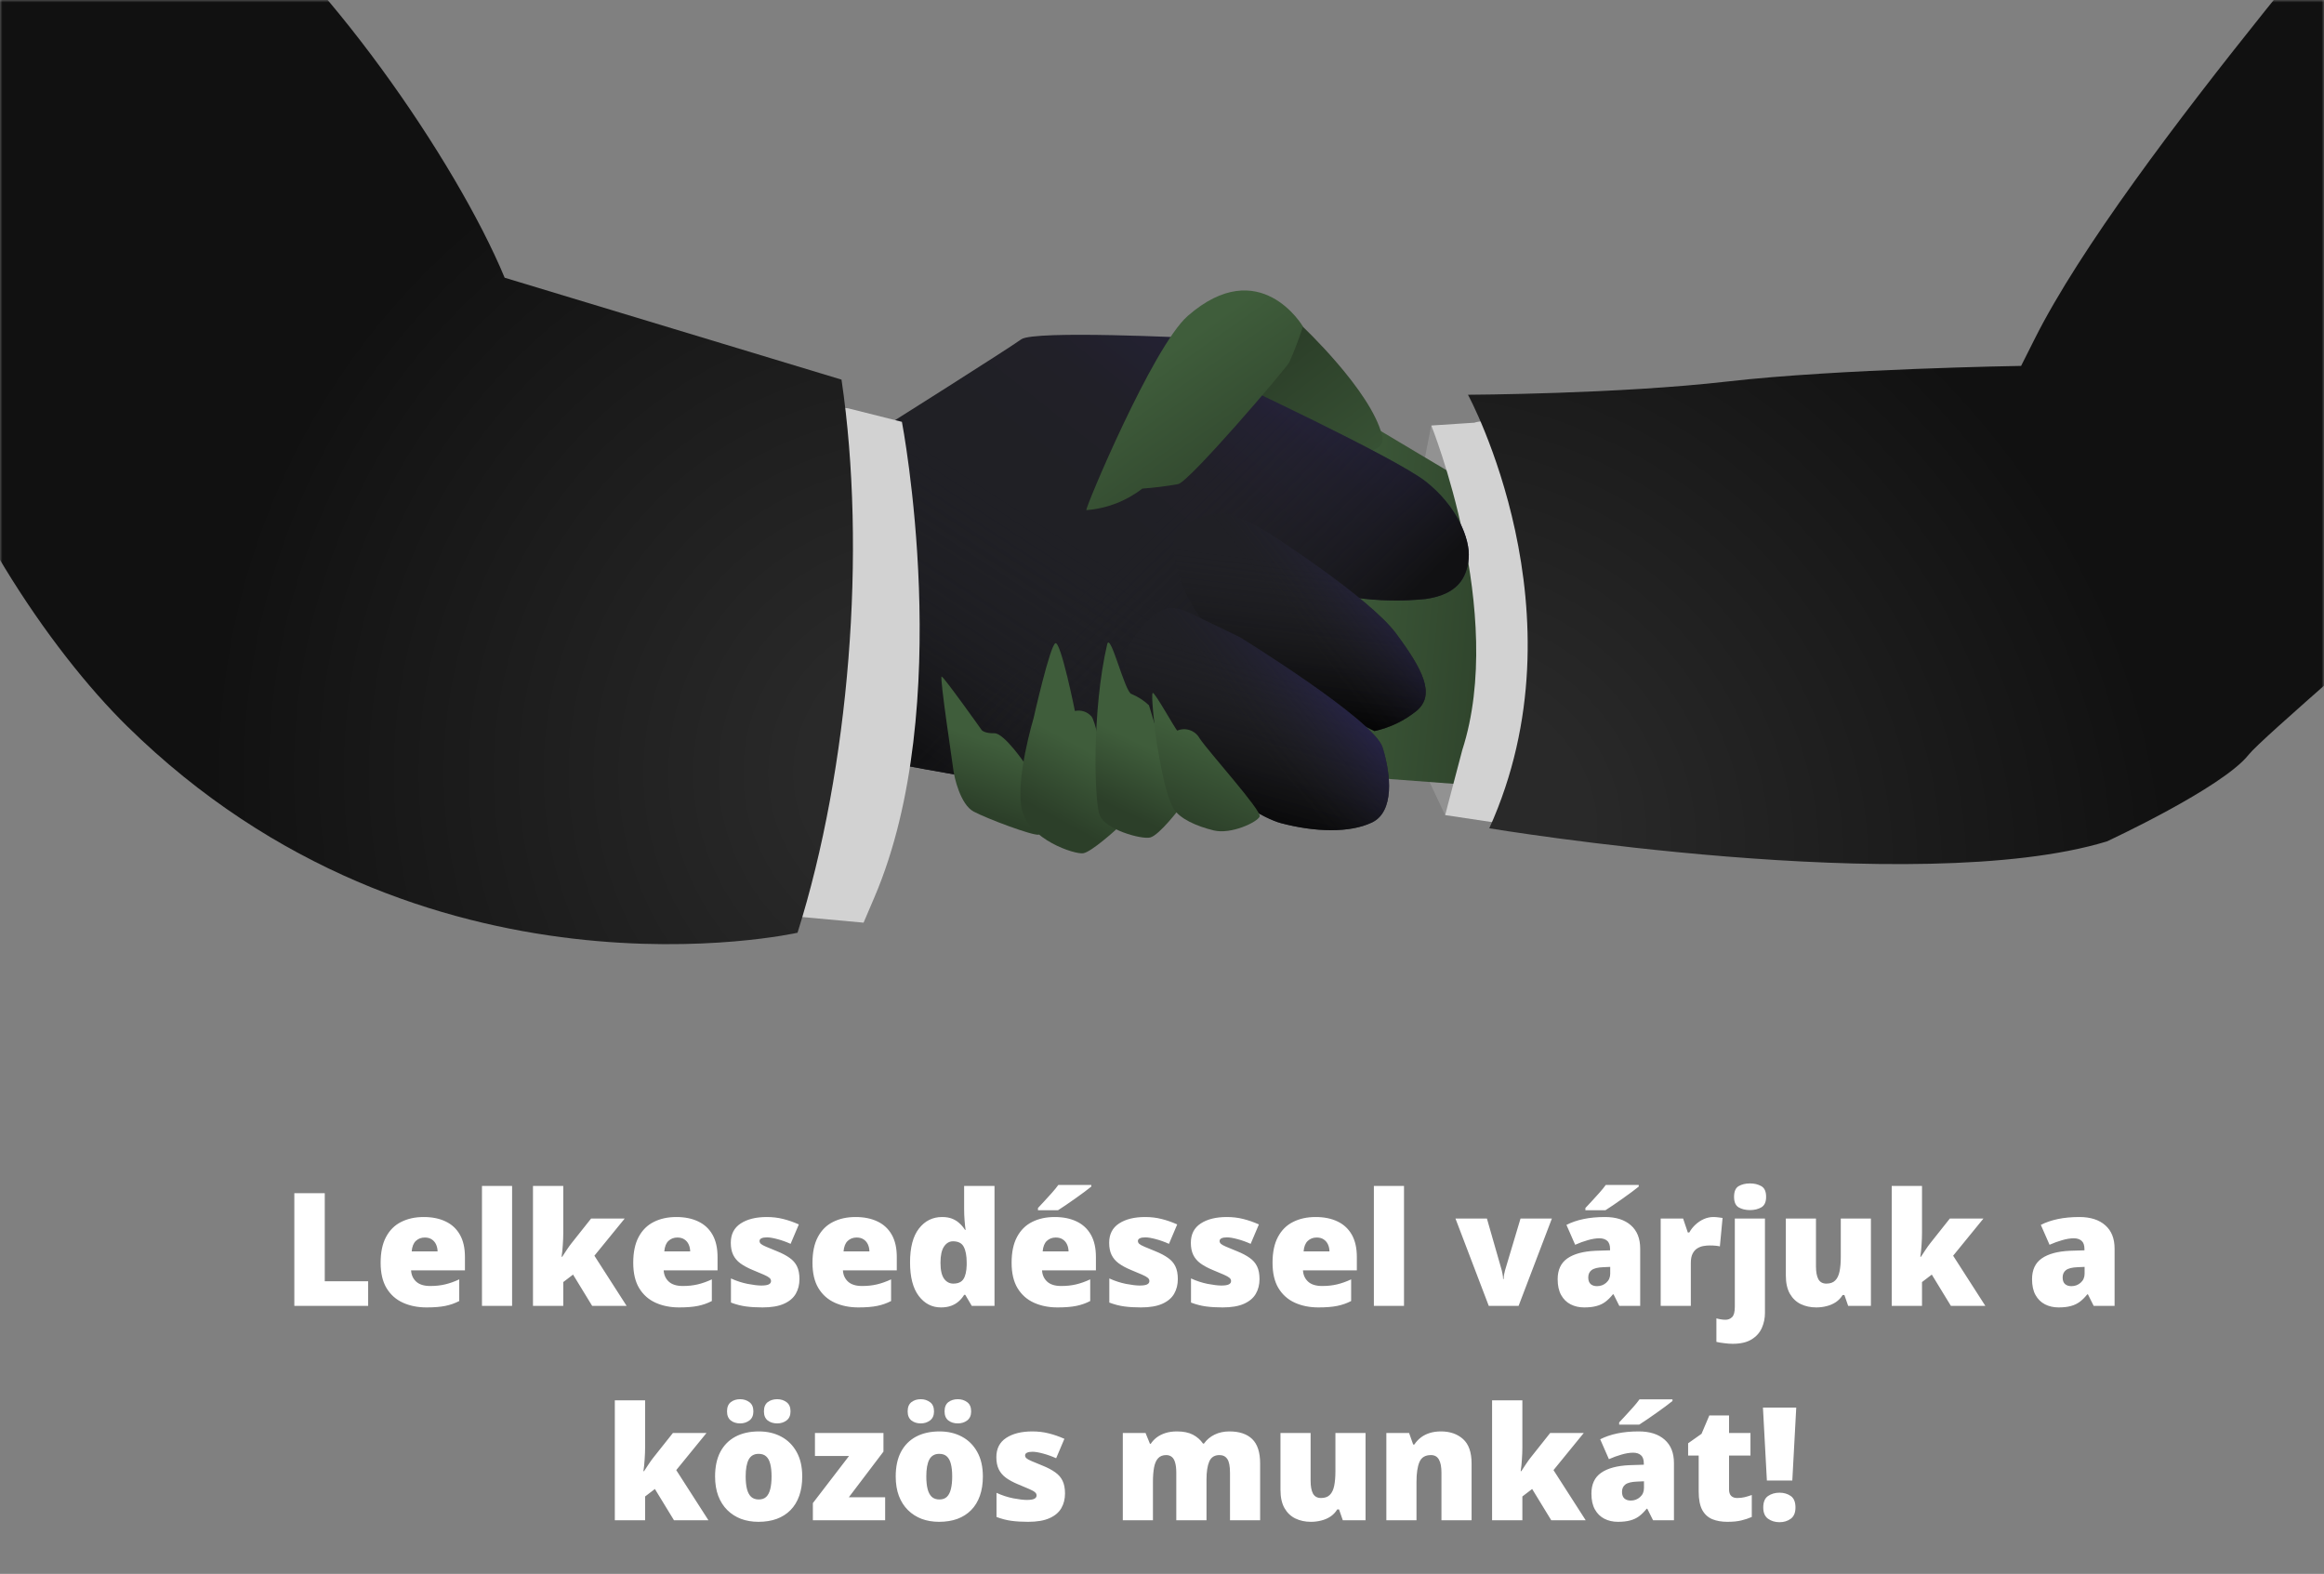 <svg width="477" height="323" viewBox="0 0 477 323" fill="none" xmlns="http://www.w3.org/2000/svg">
<rect x="0" y="0" width="477" height="323" fill="#808080" stroke="none"/>
<path d="M60.41 268V244.876H66.658V262.954H75.563V268H60.41ZM86.966 249.763C88.706 249.763 90.209 250.069 91.474 250.681C92.74 251.282 93.715 252.189 94.4 253.401C95.086 254.614 95.428 256.132 95.428 257.956V260.708H84.373C84.425 261.647 84.773 262.417 85.416 263.018C86.07 263.619 87.03 263.919 88.295 263.919C89.413 263.919 90.436 263.809 91.364 263.587C92.302 263.366 93.267 263.023 94.258 262.559V267.004C93.393 267.457 92.45 267.789 91.427 268C90.404 268.211 89.112 268.316 87.552 268.316C85.749 268.316 84.135 267.995 82.712 267.352C81.288 266.708 80.165 265.712 79.343 264.362C78.531 263.012 78.125 261.278 78.125 259.158C78.125 257.007 78.494 255.241 79.232 253.86C79.97 252.468 81.004 251.44 82.332 250.776C83.661 250.101 85.206 249.763 86.966 249.763ZM87.188 253.971C86.46 253.971 85.849 254.203 85.353 254.667C84.868 255.12 84.583 255.837 84.499 256.818H89.814C89.803 256.29 89.698 255.811 89.497 255.378C89.297 254.946 89.001 254.603 88.611 254.35C88.232 254.097 87.757 253.971 87.188 253.971ZM105.108 268H98.924V243.389H105.108V268ZM115.611 243.389V253.069C115.611 253.797 115.579 254.609 115.516 255.505C115.463 256.391 115.379 257.197 115.263 257.925H115.389C115.632 257.556 115.937 257.092 116.306 256.533C116.676 255.974 117.008 255.51 117.303 255.141L121.32 250.08H128.216L122 257.703L128.612 268H121.542L117.619 261.578L115.611 263.113V268H109.395V243.389H115.611ZM138.814 249.763C140.553 249.763 142.056 250.069 143.321 250.681C144.587 251.282 145.562 252.189 146.248 253.401C146.933 254.614 147.276 256.132 147.276 257.956V260.708H136.22C136.272 261.647 136.62 262.417 137.264 263.018C137.917 263.619 138.877 263.919 140.142 263.919C141.26 263.919 142.283 263.809 143.211 263.587C144.149 263.366 145.114 263.023 146.105 262.559V267.004C145.241 267.457 144.297 267.789 143.274 268C142.251 268.211 140.959 268.316 139.399 268.316C137.596 268.316 135.982 267.995 134.559 267.352C133.135 266.708 132.012 265.712 131.19 264.362C130.378 263.012 129.972 261.278 129.972 259.158C129.972 257.007 130.341 255.241 131.079 253.86C131.817 252.468 132.851 251.44 134.179 250.776C135.508 250.101 137.053 249.763 138.814 249.763ZM139.035 253.971C138.308 253.971 137.696 254.203 137.2 254.667C136.715 255.12 136.431 255.837 136.346 256.818H141.661C141.65 256.29 141.545 255.811 141.344 255.378C141.144 254.946 140.849 254.603 140.459 254.35C140.079 254.097 139.604 253.971 139.035 253.971ZM164.089 262.496C164.089 263.635 163.836 264.642 163.33 265.517C162.823 266.392 162.012 267.077 160.894 267.573C159.787 268.069 158.326 268.316 156.513 268.316C155.237 268.316 154.093 268.248 153.08 268.111C152.079 267.974 151.061 267.71 150.028 267.32V262.369C151.156 262.886 152.305 263.26 153.476 263.492C154.646 263.714 155.569 263.824 156.244 263.824C156.94 263.824 157.446 263.751 157.762 263.603C158.089 263.445 158.252 263.213 158.252 262.907C158.252 262.643 158.142 262.422 157.92 262.243C157.709 262.053 157.324 261.837 156.766 261.594C156.217 261.352 155.442 261.025 154.441 260.614C153.449 260.202 152.622 259.754 151.957 259.269C151.304 258.784 150.813 258.204 150.486 257.529C150.16 256.854 149.996 256.027 149.996 255.046C149.996 253.296 150.671 251.978 152.021 251.092C153.37 250.206 155.158 249.763 157.382 249.763C158.563 249.763 159.676 249.895 160.72 250.159C161.764 250.412 162.845 250.786 163.962 251.282L162.27 255.268C161.384 254.867 160.488 254.545 159.581 254.303C158.674 254.06 157.952 253.939 157.414 253.939C156.929 253.939 156.555 254.002 156.291 254.129C156.028 254.255 155.896 254.44 155.896 254.682C155.896 254.904 155.985 255.099 156.165 255.268C156.354 255.436 156.708 255.631 157.224 255.853C157.741 256.074 158.495 256.385 159.486 256.786C160.53 257.208 161.389 257.661 162.064 258.146C162.75 258.621 163.256 259.201 163.583 259.886C163.92 260.571 164.089 261.441 164.089 262.496ZM175.603 249.763C177.343 249.763 178.846 250.069 180.111 250.681C181.376 251.282 182.352 252.189 183.037 253.401C183.723 254.614 184.065 256.132 184.065 257.956V260.708H173.009C173.062 261.647 173.41 262.417 174.053 263.018C174.707 263.619 175.667 263.919 176.932 263.919C178.05 263.919 179.072 263.809 180 263.587C180.939 263.366 181.904 263.023 182.895 262.559V267.004C182.03 267.457 181.086 267.789 180.064 268C179.041 268.211 177.749 268.316 176.189 268.316C174.385 268.316 172.772 267.995 171.349 267.352C169.925 266.708 168.802 265.712 167.98 264.362C167.168 263.012 166.762 261.278 166.762 259.158C166.762 257.007 167.131 255.241 167.869 253.86C168.607 252.468 169.64 251.44 170.969 250.776C172.298 250.101 173.842 249.763 175.603 249.763ZM175.825 253.971C175.097 253.971 174.486 254.203 173.99 254.667C173.505 255.12 173.22 255.837 173.136 256.818H178.45C178.44 256.29 178.334 255.811 178.134 255.378C177.934 254.946 177.638 254.603 177.248 254.35C176.869 254.097 176.394 253.971 175.825 253.971ZM193.128 268.316C191.283 268.316 189.765 267.531 188.573 265.96C187.382 264.389 186.786 262.09 186.786 259.064C186.786 256.006 187.397 253.691 188.62 252.12C189.844 250.549 191.425 249.763 193.366 249.763C194.167 249.763 194.858 249.879 195.438 250.111C196.017 250.343 196.518 250.66 196.94 251.06C197.372 251.45 197.747 251.893 198.063 252.389H198.19C198.116 251.935 198.047 251.313 197.984 250.523C197.921 249.721 197.889 248.941 197.889 248.182V243.389H204.121V268H199.455L198.126 265.738H197.889C197.604 266.213 197.246 266.645 196.814 267.035C196.392 267.425 195.875 267.736 195.264 267.968C194.662 268.2 193.951 268.316 193.128 268.316ZM195.659 263.429C196.65 263.429 197.346 263.118 197.747 262.496C198.158 261.863 198.379 260.904 198.411 259.617V259.127C198.411 257.714 198.211 256.633 197.81 255.884C197.42 255.125 196.682 254.746 195.596 254.746C194.858 254.746 194.246 255.104 193.761 255.821C193.276 256.538 193.033 257.651 193.033 259.158C193.033 260.645 193.276 261.731 193.761 262.417C194.257 263.092 194.889 263.429 195.659 263.429ZM216.474 249.763C218.214 249.763 219.716 250.069 220.982 250.681C222.247 251.282 223.222 252.189 223.908 253.401C224.593 254.614 224.936 256.132 224.936 257.956V260.708H213.88C213.933 261.647 214.28 262.417 214.924 263.018C215.577 263.619 216.537 263.919 217.802 263.919C218.92 263.919 219.943 263.809 220.871 263.587C221.809 263.366 222.774 263.023 223.765 262.559V267.004C222.901 267.457 221.957 267.789 220.934 268C219.911 268.211 218.62 268.316 217.059 268.316C215.256 268.316 213.643 267.995 212.219 267.352C210.796 266.708 209.673 265.712 208.85 264.362C208.038 263.012 207.632 261.278 207.632 259.158C207.632 257.007 208.001 255.241 208.739 253.86C209.477 252.468 210.511 251.44 211.839 250.776C213.168 250.101 214.713 249.763 216.474 249.763ZM216.695 253.971C215.968 253.971 215.356 254.203 214.86 254.667C214.375 255.12 214.091 255.837 214.006 256.818H219.321C219.31 256.29 219.205 255.811 219.004 255.378C218.804 254.946 218.509 254.603 218.119 254.35C217.739 254.097 217.265 253.971 216.695 253.971ZM223.987 243.184V243.516C223.607 243.822 223.122 244.196 222.532 244.639C221.941 245.071 221.314 245.524 220.649 245.999C219.996 246.463 219.358 246.906 218.736 247.328C218.124 247.749 217.597 248.097 217.154 248.371H213.042V247.913C213.411 247.512 213.853 247.038 214.37 246.489C214.887 245.93 215.403 245.361 215.92 244.781C216.437 244.201 216.869 243.669 217.217 243.184H223.987ZM241.749 262.496C241.749 263.635 241.496 264.642 240.99 265.517C240.484 266.392 239.672 267.077 238.554 267.573C237.447 268.069 235.986 268.316 234.173 268.316C232.897 268.316 231.753 268.248 230.74 268.111C229.739 267.974 228.721 267.71 227.688 267.32V262.369C228.816 262.886 229.965 263.26 231.136 263.492C232.306 263.714 233.229 263.824 233.904 263.824C234.6 263.824 235.106 263.751 235.422 263.603C235.749 263.445 235.912 263.213 235.912 262.907C235.912 262.643 235.802 262.422 235.58 262.243C235.369 262.053 234.985 261.837 234.426 261.594C233.877 261.352 233.102 261.025 232.101 260.614C231.109 260.202 230.282 259.754 229.617 259.269C228.964 258.784 228.473 258.204 228.146 257.529C227.82 256.854 227.656 256.027 227.656 255.046C227.656 253.296 228.331 251.978 229.681 251.092C231.03 250.206 232.818 249.763 235.043 249.763C236.224 249.763 237.336 249.895 238.38 250.159C239.424 250.412 240.505 250.786 241.622 251.282L239.93 255.268C239.044 254.867 238.148 254.545 237.241 254.303C236.334 254.06 235.612 253.939 235.074 253.939C234.589 253.939 234.215 254.002 233.951 254.129C233.688 254.255 233.556 254.44 233.556 254.682C233.556 254.904 233.645 255.099 233.825 255.268C234.014 255.436 234.368 255.631 234.884 255.853C235.401 256.074 236.155 256.385 237.146 256.786C238.19 257.208 239.049 257.661 239.724 258.146C240.41 258.621 240.916 259.201 241.243 259.886C241.58 260.571 241.749 261.441 241.749 262.496ZM258.515 262.496C258.515 263.635 258.262 264.642 257.755 265.517C257.249 266.392 256.437 267.077 255.32 267.573C254.212 268.069 252.752 268.316 250.938 268.316C249.662 268.316 248.518 268.248 247.506 268.111C246.504 267.974 245.487 267.71 244.454 267.32V262.369C245.582 262.886 246.731 263.26 247.902 263.492C249.072 263.714 249.995 263.824 250.669 263.824C251.365 263.824 251.872 263.751 252.188 263.603C252.515 263.445 252.678 263.213 252.678 262.907C252.678 262.643 252.567 262.422 252.346 262.243C252.135 262.053 251.75 261.837 251.191 261.594C250.643 261.352 249.868 261.025 248.866 260.614C247.875 260.202 247.047 259.754 246.383 259.269C245.729 258.784 245.239 258.204 244.912 257.529C244.585 256.854 244.422 256.027 244.422 255.046C244.422 253.296 245.097 251.978 246.446 251.092C247.796 250.206 249.583 249.763 251.808 249.763C252.989 249.763 254.102 249.895 255.146 250.159C256.19 250.412 257.27 250.786 258.388 251.282L256.696 255.268C255.81 254.867 254.914 254.545 254.007 254.303C253.1 254.06 252.378 253.939 251.84 253.939C251.355 253.939 250.981 254.002 250.717 254.129C250.453 254.255 250.322 254.44 250.322 254.682C250.322 254.904 250.411 255.099 250.59 255.268C250.78 255.436 251.133 255.631 251.65 255.853C252.167 256.074 252.921 256.385 253.912 256.786C254.956 257.208 255.815 257.661 256.49 258.146C257.175 258.621 257.682 259.201 258.008 259.886C258.346 260.571 258.515 261.441 258.515 262.496ZM270.029 249.763C271.769 249.763 273.272 250.069 274.537 250.681C275.802 251.282 276.778 252.189 277.463 253.401C278.148 254.614 278.491 256.132 278.491 257.956V260.708H267.435C267.488 261.647 267.836 262.417 268.479 263.018C269.133 263.619 270.092 263.919 271.358 263.919C272.475 263.919 273.498 263.809 274.426 263.587C275.365 263.366 276.329 263.023 277.321 262.559V267.004C276.456 267.457 275.512 267.789 274.489 268C273.467 268.211 272.175 268.316 270.614 268.316C268.811 268.316 267.198 267.995 265.774 267.352C264.351 266.708 263.228 265.712 262.405 264.362C261.594 263.012 261.188 261.278 261.188 259.158C261.188 257.007 261.557 255.241 262.295 253.86C263.033 252.468 264.066 251.44 265.395 250.776C266.723 250.101 268.268 249.763 270.029 249.763ZM270.251 253.971C269.523 253.971 268.911 254.203 268.416 254.667C267.931 255.12 267.646 255.837 267.562 256.818H272.876C272.866 256.29 272.76 255.811 272.56 255.378C272.359 254.946 272.064 254.603 271.674 254.35C271.294 254.097 270.82 253.971 270.251 253.971ZM288.171 268H281.987V243.389H288.171V268ZM305.569 268L298.736 250.08H305.19L308.227 260.677C308.258 260.772 308.311 261.014 308.385 261.404C308.469 261.795 308.511 262.158 308.511 262.496H308.622C308.622 262.137 308.659 261.795 308.733 261.468C308.806 261.141 308.864 260.888 308.907 260.708L312.086 250.08H318.523L311.69 268H305.569ZM329.421 249.763C331.688 249.763 333.459 250.327 334.735 251.456C336.011 252.573 336.649 254.171 336.649 256.248V268H332.363L331.177 265.627H331.05C330.544 266.26 330.022 266.777 329.484 267.178C328.957 267.568 328.351 267.852 327.665 268.032C326.98 268.221 326.142 268.316 325.15 268.316C324.117 268.316 323.189 268.105 322.367 267.684C321.544 267.262 320.896 266.624 320.421 265.77C319.947 264.916 319.709 263.835 319.709 262.527C319.709 260.608 320.374 259.185 321.702 258.257C323.031 257.329 324.955 256.807 327.475 256.691L330.465 256.596V256.343C330.465 255.542 330.264 254.972 329.864 254.635C329.474 254.297 328.946 254.129 328.282 254.129C327.576 254.129 326.785 254.255 325.91 254.508C325.045 254.751 324.175 255.067 323.3 255.457L321.513 251.377C322.546 250.849 323.716 250.449 325.024 250.175C326.331 249.9 327.797 249.763 329.421 249.763ZM330.496 259.997L329.073 260.06C327.934 260.102 327.133 260.303 326.669 260.661C326.215 261.009 325.989 261.51 325.989 262.164C325.989 262.775 326.152 263.229 326.479 263.524C326.806 263.809 327.238 263.951 327.776 263.951C328.525 263.951 329.163 263.714 329.69 263.239C330.228 262.765 330.496 262.148 330.496 261.389V259.997ZM336.349 243.184V243.516C335.969 243.822 335.484 244.196 334.894 244.639C334.303 245.071 333.676 245.524 333.011 245.999C332.358 246.463 331.72 246.906 331.098 247.328C330.486 247.749 329.959 248.097 329.516 248.371H325.403V247.913C325.773 247.512 326.215 247.038 326.732 246.489C327.249 245.93 327.765 245.361 328.282 244.781C328.799 244.201 329.231 243.669 329.579 243.184H336.349ZM351.675 249.763C352.012 249.763 352.366 249.79 352.735 249.842C353.104 249.885 353.378 249.921 353.557 249.953L353.004 255.789C352.803 255.737 352.545 255.695 352.229 255.663C351.912 255.621 351.469 255.6 350.9 255.6C350.51 255.6 350.093 255.637 349.651 255.71C349.208 255.784 348.786 255.942 348.385 256.185C347.995 256.417 347.673 256.775 347.42 257.26C347.167 257.735 347.041 258.378 347.041 259.19V268H340.856V250.08H345.459L346.424 252.942H346.724C347.051 252.352 347.468 251.819 347.974 251.345C348.491 250.86 349.065 250.475 349.698 250.19C350.341 249.906 351 249.763 351.675 249.763ZM355.613 275.782C355.118 275.782 354.548 275.74 353.905 275.655C353.251 275.581 352.714 275.492 352.292 275.386V270.562C352.629 270.657 352.94 270.726 353.225 270.768C353.51 270.821 353.831 270.847 354.19 270.847C354.696 270.847 355.134 270.668 355.503 270.309C355.882 269.961 356.072 269.244 356.072 268.158V250.08H362.256V269.455C362.256 270.531 362.046 271.548 361.624 272.508C361.202 273.478 360.506 274.263 359.536 274.864C358.566 275.476 357.258 275.782 355.613 275.782ZM355.914 245.619C355.914 244.523 356.23 243.79 356.863 243.421C357.506 243.052 358.281 242.867 359.188 242.867C360.074 242.867 360.843 243.052 361.497 243.421C362.162 243.79 362.494 244.523 362.494 245.619C362.494 246.684 362.162 247.407 361.497 247.786C360.843 248.155 360.074 248.34 359.188 248.34C358.281 248.34 357.506 248.155 356.863 247.786C356.23 247.407 355.914 246.684 355.914 245.619ZM384.004 250.08V268H379.338L378.563 265.77H378.2C377.831 266.371 377.361 266.861 376.792 267.241C376.233 267.61 375.611 267.879 374.926 268.047C374.24 268.227 373.528 268.316 372.79 268.316C371.62 268.316 370.56 268.09 369.611 267.636C368.673 267.183 367.924 266.471 367.365 265.501C366.817 264.531 366.543 263.281 366.543 261.752V250.08H372.727V259.87C372.727 261.03 372.891 261.916 373.217 262.527C373.555 263.128 374.103 263.429 374.862 263.429C375.643 263.429 376.244 263.218 376.665 262.796C377.098 262.375 377.398 261.752 377.567 260.93C377.736 260.107 377.82 259.106 377.82 257.925V250.08H384.004ZM394.491 243.389V253.069C394.491 253.797 394.459 254.609 394.396 255.505C394.343 256.391 394.259 257.197 394.143 257.925H394.269C394.512 257.556 394.818 257.092 395.187 256.533C395.556 255.974 395.888 255.51 396.183 255.141L400.201 250.08H407.097L400.881 257.703L407.492 268H400.422L396.5 261.578L394.491 263.113V268H388.275V243.389H394.491ZM426.789 249.763C429.056 249.763 430.827 250.327 432.103 251.456C433.379 252.573 434.017 254.171 434.017 256.248V268H429.731L428.544 265.627H428.418C427.912 266.26 427.39 266.777 426.852 267.178C426.325 267.568 425.718 267.852 425.033 268.032C424.348 268.221 423.509 268.316 422.518 268.316C421.485 268.316 420.557 268.105 419.734 267.684C418.912 267.262 418.263 266.624 417.789 265.77C417.314 264.916 417.077 263.835 417.077 262.527C417.077 260.608 417.741 259.185 419.07 258.257C420.399 257.329 422.323 256.807 424.843 256.691L427.833 256.596V256.343C427.833 255.542 427.632 254.972 427.232 254.635C426.841 254.297 426.314 254.129 425.65 254.129C424.943 254.129 424.153 254.255 423.277 254.508C422.413 254.751 421.543 255.067 420.668 255.457L418.88 251.377C419.914 250.849 421.084 250.449 422.392 250.175C423.699 249.9 425.165 249.763 426.789 249.763ZM427.864 259.997L426.441 260.06C425.302 260.102 424.5 260.303 424.037 260.661C423.583 261.009 423.356 261.51 423.356 262.164C423.356 262.775 423.52 263.229 423.847 263.524C424.174 263.809 424.606 263.951 425.144 263.951C425.892 263.951 426.53 263.714 427.058 263.239C427.595 262.765 427.864 262.148 427.864 261.389V259.997ZM132.408 287.389V297.069C132.408 297.797 132.376 298.609 132.313 299.505C132.26 300.391 132.176 301.197 132.06 301.925H132.186C132.429 301.556 132.735 301.092 133.104 300.533C133.473 299.974 133.805 299.51 134.1 299.141L138.118 294.08H145.014L138.798 301.703L145.409 312H138.339L134.417 305.578L132.408 307.113V312H126.192V287.389H132.408ZM164.658 303C164.658 304.498 164.453 305.826 164.041 306.986C163.63 308.146 163.034 309.121 162.254 309.912C161.474 310.703 160.53 311.304 159.423 311.715C158.316 312.116 157.066 312.316 155.674 312.316C154.377 312.316 153.186 312.116 152.1 311.715C151.024 311.304 150.086 310.703 149.284 309.912C148.483 309.121 147.861 308.146 147.418 306.986C146.986 305.826 146.769 304.498 146.769 303C146.769 301.018 147.128 299.341 147.845 297.971C148.573 296.6 149.606 295.556 150.945 294.839C152.295 294.122 153.903 293.763 155.769 293.763C157.488 293.763 159.017 294.122 160.356 294.839C161.695 295.556 162.744 296.6 163.504 297.971C164.273 299.341 164.658 301.018 164.658 303ZM153.049 303C153.049 304.023 153.138 304.888 153.318 305.594C153.497 306.29 153.782 306.823 154.172 307.192C154.572 307.55 155.094 307.729 155.738 307.729C156.381 307.729 156.892 307.55 157.272 307.192C157.651 306.823 157.926 306.29 158.094 305.594C158.273 304.888 158.363 304.023 158.363 303C158.363 301.977 158.273 301.123 158.094 300.438C157.926 299.753 157.646 299.236 157.256 298.888C156.876 298.54 156.36 298.366 155.706 298.366C154.767 298.366 154.087 298.756 153.666 299.536C153.254 300.317 153.049 301.471 153.049 303ZM149.221 289.651C149.221 288.786 149.479 288.154 149.996 287.753C150.513 287.352 151.151 287.152 151.91 287.152C152.637 287.152 153.27 287.352 153.808 287.753C154.356 288.154 154.63 288.786 154.63 289.651C154.63 290.484 154.356 291.106 153.808 291.517C153.27 291.918 152.637 292.118 151.91 292.118C151.151 292.118 150.513 291.918 149.996 291.517C149.479 291.106 149.221 290.484 149.221 289.651ZM156.797 289.651C156.797 288.786 157.056 288.154 157.572 287.753C158.099 287.352 158.748 287.152 159.518 287.152C160.256 287.152 160.894 287.352 161.432 287.753C161.98 288.154 162.254 288.786 162.254 289.651C162.254 290.484 161.98 291.106 161.432 291.517C160.894 291.918 160.256 292.118 159.518 292.118C158.748 292.118 158.099 291.918 157.572 291.517C157.056 291.106 156.797 290.484 156.797 289.651ZM181.677 312H166.841V308.473L174.259 298.809H167.268V294.08H181.329V297.907L174.227 307.271H181.677V312ZM201.733 303C201.733 304.498 201.527 305.826 201.116 306.986C200.704 308.146 200.109 309.121 199.328 309.912C198.548 310.703 197.604 311.304 196.497 311.715C195.39 312.116 194.141 312.316 192.749 312.316C191.452 312.316 190.26 312.116 189.174 311.715C188.099 311.304 187.16 310.703 186.359 309.912C185.557 309.121 184.935 308.146 184.492 306.986C184.06 305.826 183.844 304.498 183.844 303C183.844 301.018 184.202 299.341 184.919 297.971C185.647 296.6 186.68 295.556 188.019 294.839C189.369 294.122 190.977 293.763 192.844 293.763C194.562 293.763 196.091 294.122 197.43 294.839C198.77 295.556 199.819 296.6 200.578 297.971C201.348 299.341 201.733 301.018 201.733 303ZM190.123 303C190.123 304.023 190.213 304.888 190.392 305.594C190.571 306.29 190.856 306.823 191.246 307.192C191.647 307.55 192.169 307.729 192.812 307.729C193.455 307.729 193.967 307.55 194.346 307.192C194.726 306.823 195 306.29 195.169 305.594C195.348 304.888 195.438 304.023 195.438 303C195.438 301.977 195.348 301.123 195.169 300.438C195 299.753 194.72 299.236 194.33 298.888C193.951 298.54 193.434 298.366 192.78 298.366C191.842 298.366 191.162 298.756 190.74 299.536C190.329 300.317 190.123 301.471 190.123 303ZM186.295 289.651C186.295 288.786 186.554 288.154 187.07 287.753C187.587 287.352 188.225 287.152 188.984 287.152C189.712 287.152 190.345 287.352 190.882 287.753C191.431 288.154 191.705 288.786 191.705 289.651C191.705 290.484 191.431 291.106 190.882 291.517C190.345 291.918 189.712 292.118 188.984 292.118C188.225 292.118 187.587 291.918 187.07 291.517C186.554 291.106 186.295 290.484 186.295 289.651ZM193.872 289.651C193.872 288.786 194.13 288.154 194.647 287.753C195.174 287.352 195.822 287.152 196.592 287.152C197.33 287.152 197.968 287.352 198.506 287.753C199.054 288.154 199.328 288.786 199.328 289.651C199.328 290.484 199.054 291.106 198.506 291.517C197.968 291.918 197.33 292.118 196.592 292.118C195.822 292.118 195.174 291.918 194.647 291.517C194.13 291.106 193.872 290.484 193.872 289.651ZM218.593 306.496C218.593 307.635 218.34 308.642 217.834 309.517C217.328 310.392 216.516 311.077 215.398 311.573C214.291 312.069 212.831 312.316 211.017 312.316C209.741 312.316 208.597 312.248 207.585 312.111C206.583 311.974 205.565 311.71 204.532 311.32V306.369C205.66 306.886 206.81 307.26 207.98 307.492C209.151 307.714 210.073 307.824 210.748 307.824C211.444 307.824 211.95 307.751 212.266 307.603C212.593 307.445 212.757 307.213 212.757 306.907C212.757 306.643 212.646 306.422 212.425 306.243C212.214 306.053 211.829 305.837 211.27 305.594C210.722 305.352 209.947 305.025 208.945 304.614C207.954 304.202 207.126 303.754 206.462 303.269C205.808 302.784 205.318 302.204 204.991 301.529C204.664 300.854 204.5 300.027 204.5 299.046C204.5 297.296 205.175 295.978 206.525 295.092C207.875 294.206 209.662 293.763 211.887 293.763C213.068 293.763 214.18 293.895 215.224 294.159C216.268 294.412 217.349 294.786 218.467 295.282L216.774 299.268C215.889 298.867 214.992 298.545 214.085 298.303C213.179 298.06 212.456 297.939 211.919 297.939C211.433 297.939 211.059 298.002 210.796 298.129C210.532 298.255 210.4 298.44 210.4 298.682C210.4 298.904 210.49 299.099 210.669 299.268C210.859 299.436 211.212 299.631 211.729 299.853C212.245 300.074 212.999 300.385 213.99 300.786C215.034 301.208 215.894 301.661 216.569 302.146C217.254 302.621 217.76 303.201 218.087 303.886C218.424 304.571 218.593 305.441 218.593 306.496ZM252.33 293.763C254.376 293.763 255.936 294.285 257.012 295.329C258.098 296.373 258.641 298.044 258.641 300.343V312H252.457V302.257C252.457 300.897 252.272 299.953 251.903 299.426C251.545 298.888 251.007 298.619 250.29 298.619C249.288 298.619 248.592 299.057 248.202 299.932C247.822 300.807 247.633 302.046 247.633 303.649V312H241.433V302.257C241.433 301.392 241.353 300.696 241.195 300.169C241.048 299.631 240.821 299.241 240.515 298.999C240.209 298.746 239.824 298.619 239.361 298.619C238.654 298.619 238.1 298.835 237.7 299.268C237.31 299.689 237.035 300.311 236.877 301.134C236.719 301.956 236.64 302.963 236.64 304.155V312H230.456V294.08H235.122L236.023 296.294H236.197C236.514 295.809 236.919 295.377 237.415 294.997C237.921 294.617 238.517 294.317 239.202 294.095C239.898 293.874 240.689 293.763 241.575 293.763C242.893 293.763 243.979 293.985 244.833 294.428C245.687 294.87 246.383 295.482 246.921 296.262H247.111C247.68 295.461 248.413 294.844 249.309 294.412C250.206 293.979 251.213 293.763 252.33 293.763ZM280.278 294.08V312H275.612L274.837 309.77H274.474C274.105 310.371 273.635 310.861 273.066 311.241C272.507 311.61 271.885 311.879 271.2 312.047C270.514 312.227 269.802 312.316 269.064 312.316C267.894 312.316 266.834 312.09 265.885 311.636C264.947 311.183 264.198 310.471 263.639 309.501C263.091 308.531 262.817 307.281 262.817 305.752V294.08H269.001V303.87C269.001 305.03 269.165 305.916 269.491 306.527C269.829 307.128 270.377 307.429 271.136 307.429C271.917 307.429 272.518 307.218 272.939 306.796C273.372 306.375 273.672 305.752 273.841 304.93C274.01 304.107 274.094 303.106 274.094 301.925V294.08H280.278ZM295.763 293.763C297.608 293.763 299.116 294.285 300.287 295.329C301.457 296.373 302.042 298.044 302.042 300.343V312H295.858V302.225C295.858 301.034 295.684 300.137 295.336 299.536C294.998 298.925 294.45 298.619 293.691 298.619C292.521 298.619 291.735 299.099 291.334 300.058C290.934 301.007 290.733 302.373 290.733 304.155V312H284.549V294.08H289.215L290.053 296.452H290.29C290.67 295.883 291.123 295.398 291.651 294.997C292.178 294.596 292.784 294.291 293.47 294.08C294.155 293.869 294.919 293.763 295.763 293.763ZM312.465 287.389V297.069C312.465 297.797 312.434 298.609 312.37 299.505C312.318 300.391 312.233 301.197 312.117 301.925H312.244C312.486 301.556 312.792 301.092 313.161 300.533C313.53 299.974 313.863 299.51 314.158 299.141L318.175 294.08H325.071L318.855 301.703L325.467 312H318.397L314.474 305.578L312.465 307.113V312H306.249V287.389H312.465ZM336.349 293.763C338.616 293.763 340.387 294.327 341.663 295.456C342.939 296.573 343.577 298.171 343.577 300.248V312H339.291L338.104 309.627H337.978C337.472 310.26 336.95 310.777 336.412 311.178C335.885 311.568 335.278 311.852 334.593 312.032C333.908 312.221 333.069 312.316 332.078 312.316C331.045 312.316 330.117 312.105 329.294 311.684C328.472 311.262 327.823 310.624 327.349 309.77C326.874 308.916 326.637 307.835 326.637 306.527C326.637 304.608 327.301 303.185 328.63 302.257C329.959 301.329 331.883 300.807 334.403 300.691L337.393 300.596V300.343C337.393 299.542 337.192 298.972 336.792 298.635C336.401 298.297 335.874 298.129 335.21 298.129C334.503 298.129 333.713 298.255 332.837 298.508C331.973 298.751 331.103 299.067 330.228 299.457L328.44 295.377C329.474 294.849 330.644 294.449 331.952 294.175C333.259 293.9 334.725 293.763 336.349 293.763ZM337.424 303.997L336.001 304.06C334.862 304.102 334.06 304.303 333.597 304.661C333.143 305.009 332.916 305.51 332.916 306.164C332.916 306.775 333.08 307.229 333.407 307.524C333.734 307.809 334.166 307.951 334.704 307.951C335.452 307.951 336.09 307.714 336.618 307.239C337.155 306.765 337.424 306.148 337.424 305.389V303.997ZM343.276 287.184V287.516C342.897 287.822 342.412 288.196 341.821 288.639C341.231 289.071 340.603 289.524 339.939 289.999C339.285 290.463 338.647 290.906 338.025 291.328C337.414 291.749 336.886 292.097 336.444 292.371H332.331V291.913C332.7 291.512 333.143 291.038 333.66 290.489C334.176 289.93 334.693 289.361 335.21 288.781C335.727 288.201 336.159 287.669 336.507 287.184H343.276ZM356.562 307.429C357.121 307.429 357.633 307.371 358.097 307.255C358.561 307.139 359.046 306.991 359.552 306.812V311.32C358.877 311.615 358.16 311.852 357.401 312.032C356.652 312.221 355.692 312.316 354.522 312.316C353.362 312.316 352.339 312.137 351.454 311.779C350.568 311.41 349.877 310.777 349.382 309.881C348.897 308.974 348.654 307.714 348.654 306.1V298.714H346.487V296.199L349.239 294.254L350.837 290.489H354.886V294.08H359.283V298.714H354.886V305.689C354.886 306.269 355.033 306.707 355.329 307.002C355.624 307.287 356.035 307.429 356.562 307.429ZM367.871 303.839H362.652L361.845 288.876H368.678L367.871 303.839ZM361.908 309.374C361.908 308.257 362.235 307.471 362.889 307.018C363.553 306.564 364.339 306.338 365.246 306.338C366.142 306.338 366.912 306.564 367.555 307.018C368.198 307.471 368.52 308.257 368.52 309.374C368.52 310.439 368.198 311.209 367.555 311.684C366.912 312.158 366.142 312.395 365.246 312.395C364.339 312.395 363.553 312.158 362.889 311.684C362.235 311.209 361.908 310.439 361.908 309.374Z" fill="white"/>
<mask id="mask0_843_75605" style="mask-type:alpha" maskUnits="userSpaceOnUse" x="0" y="0" width="477" height="260">
<rect width="477" height="260" fill="#D9D9D9"/>
</mask>
<g mask="url(#mask0_843_75605)">
<path d="M293.759 87.326L292.269 94.946L298.629 98.096L294.004 87.524L293.759 87.326Z" fill="#929292"/>
<path d="M293.054 159.722L296.616 167.295L299.059 159.446L293.054 159.722Z" fill="#929292"/>
<path d="M265.543 158.401L310.733 161.784C310.733 161.784 306.234 138.508 305.992 126.174C305.724 117.619 304.985 109.084 303.779 100.61L278.897 85.773L265.543 158.401Z" fill="url(#paint0_linear_843_75605)"/>
<path d="M302.623 86.747L293.776 87.326C293.776 87.326 309.229 125.8 300.125 153.95L296.617 167.277L312.336 169.632C312.336 169.632 317.868 101.95 313.273 93.175C308.677 84.4 302.623 86.747 302.623 86.747Z" fill="#D2D2D2"/>
<path d="M301.304 81.013C301.304 81.013 325.679 125.773 305.676 169.986C305.676 169.986 393.425 184.55 432.431 172.681C432.431 172.681 456.144 161.697 461.514 154.908C466.885 148.119 567.921 64.669 573.826 44.948C579.73 25.228 577.112 -38.152 560.811 -46.821C544.509 -55.491 498.449 -42.843 498.196 -39.507C497.943 -36.171 436.201 32.464 417.605 69.577L414.831 75.091C414.831 75.091 377.209 75.69 354.652 78.284C332.095 80.879 301.304 81.013 301.304 81.013Z" fill="url(#paint1_radial_843_75605)"/>
<path d="M267.26 66.909C267.26 66.909 281.301 80.085 283.644 89.27C285.986 98.454 250.58 87.138 250.58 87.138L267.26 66.909Z" fill="url(#paint2_linear_843_75605)"/>
<path d="M181.912 87.366C181.912 87.366 206.98 71.565 209.601 69.641C212.222 67.718 244.995 69.366 244.995 69.366C244.995 69.366 250.501 73.969 251.827 77.731C251.827 77.731 286.183 93.787 292.568 98.769C298.953 103.751 301.812 110.556 301.44 114.62C301.068 118.684 299.093 122.003 292.624 122.923C287.779 123.416 282.892 123.323 278.069 122.645C278.069 122.645 265.942 150.395 260.478 153.975C255.014 157.555 242.521 163.569 234.532 164.191C226.543 164.814 182.801 156.568 182.801 156.568L181.912 87.366Z" fill="url(#paint3_linear_843_75605)"/>
<path d="M181.912 87.366C181.912 87.366 206.98 71.565 209.601 69.641C212.222 67.718 244.995 69.366 244.995 69.366C244.995 69.366 250.501 73.969 251.827 77.731C251.827 77.731 286.183 93.787 292.568 98.769C298.953 103.751 301.812 110.556 301.44 114.62C301.068 118.684 299.093 122.003 292.624 122.923C287.779 123.416 282.892 123.323 278.069 122.645C278.069 122.645 265.942 150.395 260.478 153.975C255.014 157.555 242.521 163.569 234.532 164.191C226.543 164.814 182.801 156.568 182.801 156.568L181.912 87.366Z" fill="url(#paint4_linear_843_75605)"/>
<path d="M181.912 87.366C181.912 87.366 206.98 71.565 209.601 69.641C212.222 67.718 244.995 69.366 244.995 69.366C244.995 69.366 250.501 73.969 251.827 77.731C251.827 77.731 286.183 93.787 292.568 98.769C298.953 103.751 301.812 110.556 301.44 114.62C301.068 118.684 299.093 122.003 292.624 122.923C287.779 123.416 282.892 123.323 278.069 122.645C278.069 122.645 265.942 150.395 260.478 153.975C255.014 157.555 242.521 163.569 234.532 164.191C226.543 164.814 182.801 156.568 182.801 156.568L181.912 87.366Z" fill="url(#paint5_linear_843_75605)"/>
<path d="M260.032 109.142C260.032 109.142 280.968 122.51 286.511 129.965C292.054 137.42 294.629 142.528 290.828 145.82C288.294 147.895 285.305 149.339 282.105 150.034C282.105 150.034 252.593 135.634 246.817 127.454C241.041 119.275 239.898 111.783 241.454 109.199C243.01 106.616 249.79 104.792 252.347 105.484C255.01 106.477 257.582 107.701 260.032 109.142Z" fill="#202025"/>
<path d="M243.776 64.842C236.544 71.214 222.535 104.72 222.977 104.69C227.156 104.376 231.15 102.839 234.462 100.272C236.932 100.094 239.391 99.785 241.828 99.347C244.147 98.803 263.724 75.938 264.626 74.35C265.692 71.955 266.626 69.504 267.426 67.008C267.426 67.008 258.59 51.917 243.776 64.842Z" fill="url(#paint6_linear_843_75605)"/>
<path d="M260.032 109.142C260.032 109.142 280.968 122.51 286.511 129.965C292.054 137.42 294.629 142.528 290.828 145.82C288.294 147.895 285.305 149.339 282.105 150.034C282.105 150.034 252.593 135.634 246.817 127.454C241.041 119.275 239.898 111.783 241.454 109.199C243.01 106.616 249.79 104.792 252.347 105.484C255.01 106.477 257.582 107.701 260.032 109.142Z" fill="url(#paint7_linear_843_75605)"/>
<path d="M254.548 130.802C254.548 130.802 281.999 147.738 283.77 153.37C285.54 159.002 286.199 166.59 281.601 168.79C277.002 170.989 269.864 170.775 262.893 168.923C255.922 167.07 236.509 152.242 234.378 149.004C232.248 145.766 228.941 135.596 232.504 131.069C236.067 126.541 238.657 123.225 243.565 125.522C248.472 127.818 254.548 130.802 254.548 130.802Z" fill="#202025"/>
<path d="M254.548 130.802C254.548 130.802 281.999 147.738 283.77 153.37C285.54 159.002 286.199 166.59 281.601 168.79C277.002 170.989 269.864 170.775 262.893 168.923C255.922 167.07 236.509 152.242 234.378 149.004C232.248 145.766 228.941 135.596 232.504 131.069C236.067 126.541 238.657 123.225 243.565 125.522C248.472 127.818 254.548 130.802 254.548 130.802Z" fill="url(#paint8_linear_843_75605)"/>
<path d="M210.553 156.984C210.553 156.984 206.14 150.442 204.113 150.485C202.087 150.528 201.515 149.86 201.515 149.86C201.515 149.86 193.725 138.892 193.272 138.851C192.818 138.809 195.511 156.644 195.681 158.049C195.852 159.454 197.094 165.09 199.844 166.556C202.595 168.021 211.963 171.535 213.181 171.295C214.399 171.055 210.553 156.984 210.553 156.984Z" fill="url(#paint9_linear_843_75605)"/>
<path d="M260.032 109.142C260.032 109.142 280.968 122.51 286.511 129.965C292.054 137.42 294.629 142.528 290.828 145.82C288.294 147.895 285.305 149.339 282.105 150.034C282.105 150.034 252.593 135.634 246.817 127.454C241.041 119.275 239.898 111.783 241.454 109.199C243.01 106.616 249.79 104.792 252.347 105.484C255.01 106.477 257.582 107.701 260.032 109.142Z" fill="url(#paint10_linear_843_75605)"/>
<path d="M174.097 83.802L185.117 86.571C185.117 86.571 196.302 144.756 179.488 184.108L177.249 189.355L161.551 187.917L170.667 83.418L174.097 83.802Z" fill="#D2D2D2"/>
<path d="M163.692 191.419C163.692 191.419 86.895 208.796 26.114 149.057C-5.48 118.022 -56.281 29.211 5.121 -26.88C9.708 -31.068 30.573 -32.287 43.384 -23.146C65.948 -7.009 93.624 33.006 103.58 56.994L172.719 77.908C177.912 112.996 174.324 157.728 163.692 191.419Z" fill="url(#paint11_radial_843_75605)"/>
<path d="M220.625 145.912C220.625 145.912 217.735 131.577 216.623 132.003C215.511 132.429 212.133 147.421 212.133 147.421C212.133 147.421 208.366 159.932 209.735 166.108C211.104 172.284 220.614 175.406 222.347 175.108C224.081 174.809 229.092 170.22 229.092 170.22C229.092 170.22 225.458 148.641 224.022 147.033C223.609 146.558 223.075 146.203 222.477 146.006C221.88 145.809 221.24 145.777 220.625 145.912Z" fill="url(#paint12_linear_843_75605)"/>
<path d="M235.822 144.735C234.775 143.755 233.56 142.971 232.236 142.419C230.888 142.155 227.879 129.498 227.24 132.253C224.102 145.772 224.598 164.355 225.701 167.288C226.804 170.221 234.194 172.305 236.062 171.878C237.93 171.451 242.233 165.76 242.233 165.76L235.822 144.735Z" fill="url(#paint13_linear_843_75605)"/>
<path d="M237.166 150.63C237.166 150.63 236.161 142.395 236.601 142.206C237.04 142.018 241.365 149.907 241.644 149.932C242.462 149.59 243.378 149.56 244.217 149.848C245.056 150.135 245.76 150.72 246.197 151.492C248.066 154.319 259.042 166.405 258.548 167.574C258.054 168.742 252.667 171.291 249.106 170.42C245.545 169.548 242.185 168.027 240.926 166.03C238.77 162.684 237.166 150.63 237.166 150.63Z" fill="url(#paint14_linear_843_75605)"/>
<path d="M254.548 130.802C254.548 130.802 281.999 147.738 283.77 153.37C285.54 159.002 286.199 166.59 281.601 168.79C277.002 170.989 269.864 170.775 262.893 168.923C255.922 167.07 236.509 152.242 234.378 149.004C232.248 145.766 228.941 135.596 232.504 131.069C236.067 126.541 238.657 123.225 243.565 125.522C248.472 127.818 254.548 130.802 254.548 130.802Z" fill="url(#paint15_linear_843_75605)"/>
</g>
<defs>
<linearGradient id="paint0_linear_843_75605" x1="268.898" y1="121.774" x2="314.019" y2="125.907" gradientUnits="userSpaceOnUse">
<stop stop-color="#3F5D3B"/>
<stop offset="1" stop-color="#2C3F29"/>
</linearGradient>
<radialGradient id="paint1_radial_843_75605" cx="0" cy="0" r="1" gradientUnits="userSpaceOnUse" gradientTransform="translate(300.499 167) rotate(129.424) scale(134.634 153.681)">
<stop offset="0.17" stop-color="#292929"/>
<stop offset="1" stop-color="#111111"/>
</radialGradient>
<linearGradient id="paint2_linear_843_75605" x1="286.753" y1="111.961" x2="258.469" y2="75.514" gradientUnits="userSpaceOnUse">
<stop stop-color="#3F5D3B"/>
<stop offset="1" stop-color="#2C3F29"/>
</linearGradient>
<linearGradient id="paint3_linear_843_75605" x1="222.296" y1="126.699" x2="297.914" y2="31.581" gradientUnits="userSpaceOnUse">
<stop offset="0.16" stop-color="#202025"/>
<stop offset="0.32" stop-color="#212028"/>
<stop offset="0.45" stop-color="#232132"/>
<stop offset="0.56" stop-color="#262343"/>
<stop offset="0.67" stop-color="#2B265A"/>
<stop offset="0.78" stop-color="#312979"/>
<stop offset="0.88" stop-color="#382E9E"/>
<stop offset="0.98" stop-color="#4133CA"/>
<stop offset="1" stop-color="#4334D6"/>
</linearGradient>
<linearGradient id="paint4_linear_843_75605" x1="268.276" y1="60.981" x2="202.261" y2="163.011" gradientUnits="userSpaceOnUse">
<stop offset="0.56" stop-color="#202025" stop-opacity="0"/>
<stop offset="0.8" stop-color="#1A1A1D" stop-opacity="0.43"/>
<stop offset="1" stop-color="#111113"/>
</linearGradient>
<linearGradient id="paint5_linear_843_75605" x1="189.105" y1="77.965" x2="260.396" y2="150.644" gradientUnits="userSpaceOnUse">
<stop offset="0.53" stop-color="#202025" stop-opacity="0"/>
<stop offset="0.84" stop-color="#17171B" stop-opacity="0.58"/>
<stop offset="1" stop-color="#111113"/>
</linearGradient>
<linearGradient id="paint6_linear_843_75605" x1="236.99" y1="74.21" x2="259.719" y2="106.403" gradientUnits="userSpaceOnUse">
<stop stop-color="#3F5D3B"/>
<stop offset="1" stop-color="#2C3F29"/>
</linearGradient>
<linearGradient id="paint7_linear_843_75605" x1="269.095" y1="108.706" x2="262.134" y2="162.609" gradientUnits="userSpaceOnUse">
<stop offset="0.13" stop-color="#1F1F20" stop-opacity="0"/>
<stop offset="0.77"/>
</linearGradient>
<linearGradient id="paint8_linear_843_75605" x1="263.533" y1="130.253" x2="247.731" y2="184.295" gradientUnits="userSpaceOnUse">
<stop offset="0.13" stop-color="#1F1F20" stop-opacity="0"/>
<stop offset="0.77"/>
</linearGradient>
<linearGradient id="paint9_linear_843_75605" x1="207.068" y1="144.142" x2="199.436" y2="165.832" gradientUnits="userSpaceOnUse">
<stop offset="0.39" stop-color="#3F5D3B"/>
<stop offset="1" stop-color="#2C3F29"/>
</linearGradient>
<linearGradient id="paint10_linear_843_75605" x1="258.272" y1="133.534" x2="301.059" y2="99.991" gradientUnits="userSpaceOnUse">
<stop stop-color="#252526" stop-opacity="0"/>
<stop offset="0.17" stop-color="#202025" stop-opacity="0"/>
<stop offset="1" stop-color="#4334D6"/>
</linearGradient>
<radialGradient id="paint11_radial_843_75605" cx="0" cy="0" r="1" gradientUnits="userSpaceOnUse" gradientTransform="translate(191.225 159.068) rotate(40.683) scale(149.146)">
<stop offset="0.17" stop-color="#292929"/>
<stop offset="1" stop-color="#111111"/>
</radialGradient>
<linearGradient id="paint12_linear_843_75605" x1="223.917" y1="148.764" x2="214.204" y2="166.658" gradientUnits="userSpaceOnUse">
<stop offset="0.24" stop-color="#3F5D3B"/>
<stop offset="1" stop-color="#2C3F29"/>
</linearGradient>
<linearGradient id="paint13_linear_843_75605" x1="235.184" y1="148.054" x2="227.162" y2="164.977" gradientUnits="userSpaceOnUse">
<stop offset="0.24" stop-color="#3F5D3B"/>
<stop offset="1" stop-color="#2C3F29"/>
</linearGradient>
<linearGradient id="paint14_linear_843_75605" x1="251.035" y1="146.677" x2="241.604" y2="168.994" gradientUnits="userSpaceOnUse">
<stop offset="0.24" stop-color="#3F5D3B"/>
<stop offset="1" stop-color="#2C3F29"/>
</linearGradient>
<linearGradient id="paint15_linear_843_75605" x1="248.465" y1="156.503" x2="291.886" y2="120.644" gradientUnits="userSpaceOnUse">
<stop stop-color="#252526" stop-opacity="0"/>
<stop offset="0.17" stop-color="#202025" stop-opacity="0"/>
<stop offset="1" stop-color="#4334D6"/>
</linearGradient>
</defs>
</svg>
